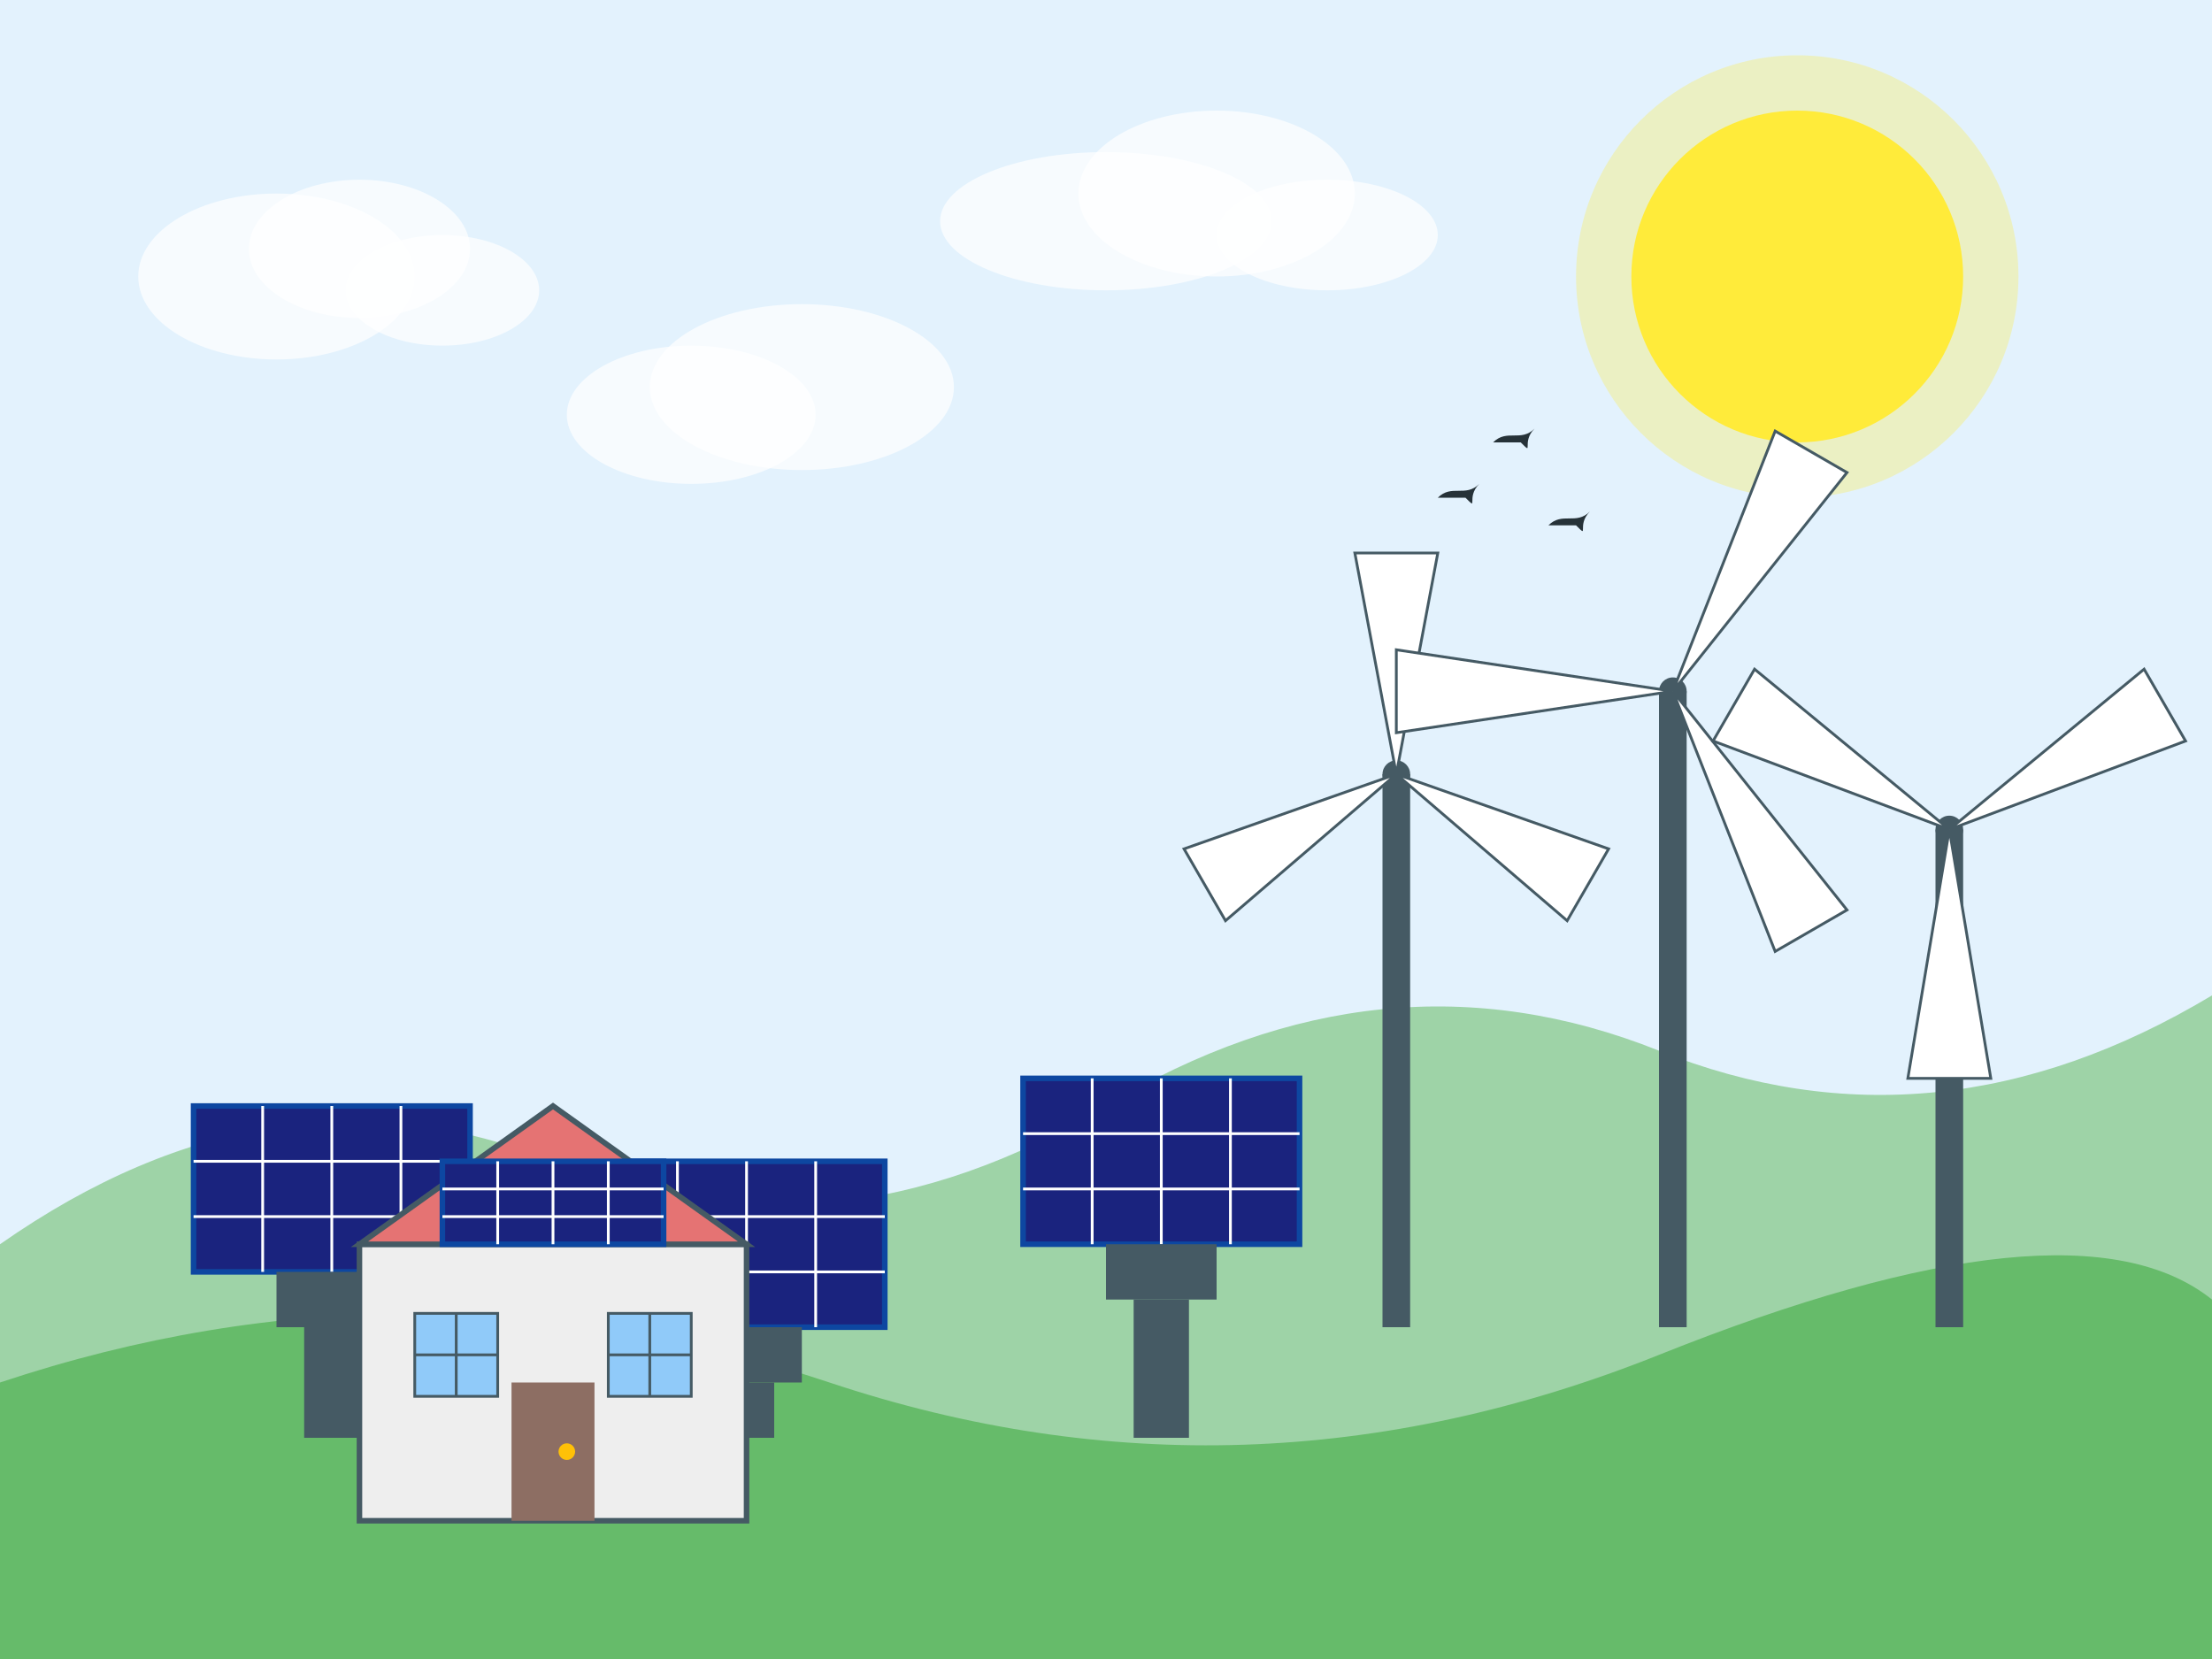 <svg width="800" height="600" viewBox="0 0 800 600" xmlns="http://www.w3.org/2000/svg">
  <!-- Tło - niebo -->
  <rect x="0" y="0" width="800" height="600" fill="#E3F2FD"/>
  
  <!-- Słońce -->
  <circle cx="650" cy="100" r="60" fill="#FFEB3B"/>
  <circle cx="650" cy="100" r="80" fill="#FFEB3B" opacity="0.3"/>
  
  <!-- Wzgórza w tle -->
  <path d="M0 450 Q100 380 200 420 Q300 460 400 400 Q500 340 600 380 Q700 420 800 360 L800 600 L0 600 Z" fill="#81C784" opacity="0.7"/>
  <path d="M0 500 Q150 450 300 500 Q450 550 600 490 Q750 430 800 470 L800 600 L0 600 Z" fill="#66BB6A"/>
  
  <!-- Pole z panelami słonecznymi -->
  <g transform="translate(50, 350)">
    <!-- Panel 1 -->
    <rect x="20" y="50" width="100" height="60" fill="#1A237E" stroke="#0D47A1" stroke-width="2"/>
    <line x1="20" y1="70" x2="120" y2="70" stroke="white" stroke-width="1"/>
    <line x1="20" y1="90" x2="120" y2="90" stroke="white" stroke-width="1"/>
    <line x1="45" y1="50" x2="45" y2="110" stroke="white" stroke-width="1"/>
    <line x1="70" y1="50" x2="70" y2="110" stroke="white" stroke-width="1"/>
    <line x1="95" y1="50" x2="95" y2="110" stroke="white" stroke-width="1"/>
    <rect x="50" y="110" width="40" height="20" fill="#455A64"/>
    <rect x="60" y="130" width="20" height="40" fill="#455A64"/>
    
    <!-- Panel 2 -->
    <rect x="170" y="70" width="100" height="60" fill="#1A237E" stroke="#0D47A1" stroke-width="2"/>
    <line x1="170" y1="90" x2="270" y2="90" stroke="white" stroke-width="1"/>
    <line x1="170" y1="110" x2="270" y2="110" stroke="white" stroke-width="1"/>
    <line x1="195" y1="70" x2="195" y2="130" stroke="white" stroke-width="1"/>
    <line x1="220" y1="70" x2="220" y2="130" stroke="white" stroke-width="1"/>
    <line x1="245" y1="70" x2="245" y2="130" stroke="white" stroke-width="1"/>
    <rect x="200" y="130" width="40" height="20" fill="#455A64"/>
    <rect x="210" y="150" width="20" height="20" fill="#455A64"/>
    
    <!-- Panel 3 -->
    <rect x="320" y="40" width="100" height="60" fill="#1A237E" stroke="#0D47A1" stroke-width="2"/>
    <line x1="320" y1="60" x2="420" y2="60" stroke="white" stroke-width="1"/>
    <line x1="320" y1="80" x2="420" y2="80" stroke="white" stroke-width="1"/>
    <line x1="345" y1="40" x2="345" y2="100" stroke="white" stroke-width="1"/>
    <line x1="370" y1="40" x2="370" y2="100" stroke="white" stroke-width="1"/>
    <line x1="395" y1="40" x2="395" y2="100" stroke="white" stroke-width="1"/>
    <rect x="350" y="100" width="40" height="20" fill="#455A64"/>
    <rect x="360" y="120" width="20" height="50" fill="#455A64"/>
  </g>
  
  <!-- Turbiny wiatrowe -->
  <g transform="translate(500, 280)">
    <!-- Turbina 1 -->
    <rect x="0" y="0" width="10" height="200" fill="#455A64"/>
    <circle cx="5" cy="0" r="5" fill="#455A64"/>
    <g transform="translate(5, 0)">
      <g transform="rotate(0)">
        <path d="M0 0 L-15 -80 L15 -80 Z" fill="white" stroke="#455A64" stroke-width="1"/>
      </g>
      <g transform="rotate(120)">
        <path d="M0 0 L-15 -80 L15 -80 Z" fill="white" stroke="#455A64" stroke-width="1"/>
      </g>
      <g transform="rotate(240)">
        <path d="M0 0 L-15 -80 L15 -80 Z" fill="white" stroke="#455A64" stroke-width="1"/>
      </g>
    </g>
    
    <!-- Turbina 2 -->
    <g transform="translate(100, -30)">
      <rect x="0" y="0" width="10" height="230" fill="#455A64"/>
      <circle cx="5" cy="0" r="5" fill="#455A64"/>
      <g transform="translate(5, 0)">
        <g transform="rotate(30)">
          <path d="M0 0 L-15 -100 L15 -100 Z" fill="white" stroke="#455A64" stroke-width="1"/>
        </g>
        <g transform="rotate(150)">
          <path d="M0 0 L-15 -100 L15 -100 Z" fill="white" stroke="#455A64" stroke-width="1"/>
        </g>
        <g transform="rotate(270)">
          <path d="M0 0 L-15 -100 L15 -100 Z" fill="white" stroke="#455A64" stroke-width="1"/>
        </g>
      </g>
    </g>
    
    <!-- Turbina 3 -->
    <g transform="translate(200, 20)">
      <rect x="0" y="0" width="10" height="180" fill="#455A64"/>
      <circle cx="5" cy="0" r="5" fill="#455A64"/>
      <g transform="translate(5, 0)">
        <g transform="rotate(60)">
          <path d="M0 0 L-15 -90 L15 -90 Z" fill="white" stroke="#455A64" stroke-width="1"/>
        </g>
        <g transform="rotate(180)">
          <path d="M0 0 L-15 -90 L15 -90 Z" fill="white" stroke="#455A64" stroke-width="1"/>
        </g>
        <g transform="rotate(300)">
          <path d="M0 0 L-15 -90 L15 -90 Z" fill="white" stroke="#455A64" stroke-width="1"/>
        </g>
      </g>
    </g>
  </g>
  
  <!-- Dom z instalacją fotowoltaiczną -->
  <g transform="translate(130, 400)">
    <!-- Podstawa domu -->
    <rect x="0" y="50" width="140" height="100" fill="#EEEEEE" stroke="#455A64" stroke-width="2"/>
    
    <!-- Dach -->
    <polygon points="0,50 70,0 140,50" fill="#E57373" stroke="#455A64" stroke-width="2"/>
    
    <!-- Panele słoneczne na dachu -->
    <rect x="30" y="20" width="80" height="30" fill="#1A237E" stroke="#0D47A1" stroke-width="2"/>
    <line x1="30" y1="30" x2="110" y2="30" stroke="white" stroke-width="1"/>
    <line x1="30" y1="40" x2="110" y2="40" stroke="white" stroke-width="1"/>
    <line x1="50" y1="20" x2="50" y2="50" stroke="white" stroke-width="1"/>
    <line x1="70" y1="20" x2="70" y2="50" stroke="white" stroke-width="1"/>
    <line x1="90" y1="20" x2="90" y2="50" stroke="white" stroke-width="1"/>
    
    <!-- Drzwi -->
    <rect x="55" y="100" width="30" height="50" fill="#8D6E63"/>
    <circle cx="75" cy="125" r="3" fill="#FFC107"/>
    
    <!-- Okna -->
    <rect x="20" y="75" width="30" height="30" fill="#90CAF9" stroke="#455A64" stroke-width="1"/>
    <line x1="35" y1="75" x2="35" y2="105" stroke="#455A64" stroke-width="1"/>
    <line x1="20" y1="90" x2="50" y2="90" stroke="#455A64" stroke-width="1"/>
    
    <rect x="90" y="75" width="30" height="30" fill="#90CAF9" stroke="#455A64" stroke-width="1"/>
    <line x1="105" y1="75" x2="105" y2="105" stroke="#455A64" stroke-width="1"/>
    <line x1="90" y1="90" x2="120" y2="90" stroke="#455A64" stroke-width="1"/>
  </g>
  
  <!-- Chmury -->
  <g fill="white">
    <ellipse cx="100" cy="100" rx="50" ry="30" opacity="0.7"/>
    <ellipse cx="130" cy="90" rx="40" ry="25" opacity="0.7"/>
    <ellipse cx="160" cy="105" rx="35" ry="20" opacity="0.7"/>
    
    <ellipse cx="400" cy="80" rx="60" ry="25" opacity="0.7"/>
    <ellipse cx="440" cy="70" rx="50" ry="30" opacity="0.7"/>
    <ellipse cx="480" cy="85" rx="40" ry="20" opacity="0.7"/>
    
    <ellipse cx="250" cy="150" rx="45" ry="25" opacity="0.7"/>
    <ellipse cx="290" cy="140" rx="55" ry="30" opacity="0.7"/>
  </g>
  
  <!-- Ptaki -->
  <g fill="#263238">
    <path d="M520 180 C525 175, 530 180, 535 175 C530 180, 535 185, 530 180 Z"/>
    <path d="M540 160 C545 155, 550 160, 555 155 C550 160, 555 165, 550 160 Z"/>
    <path d="M560 190 C565 185, 570 190, 575 185 C570 190, 575 195, 570 190 Z"/>
  </g>
</svg>
